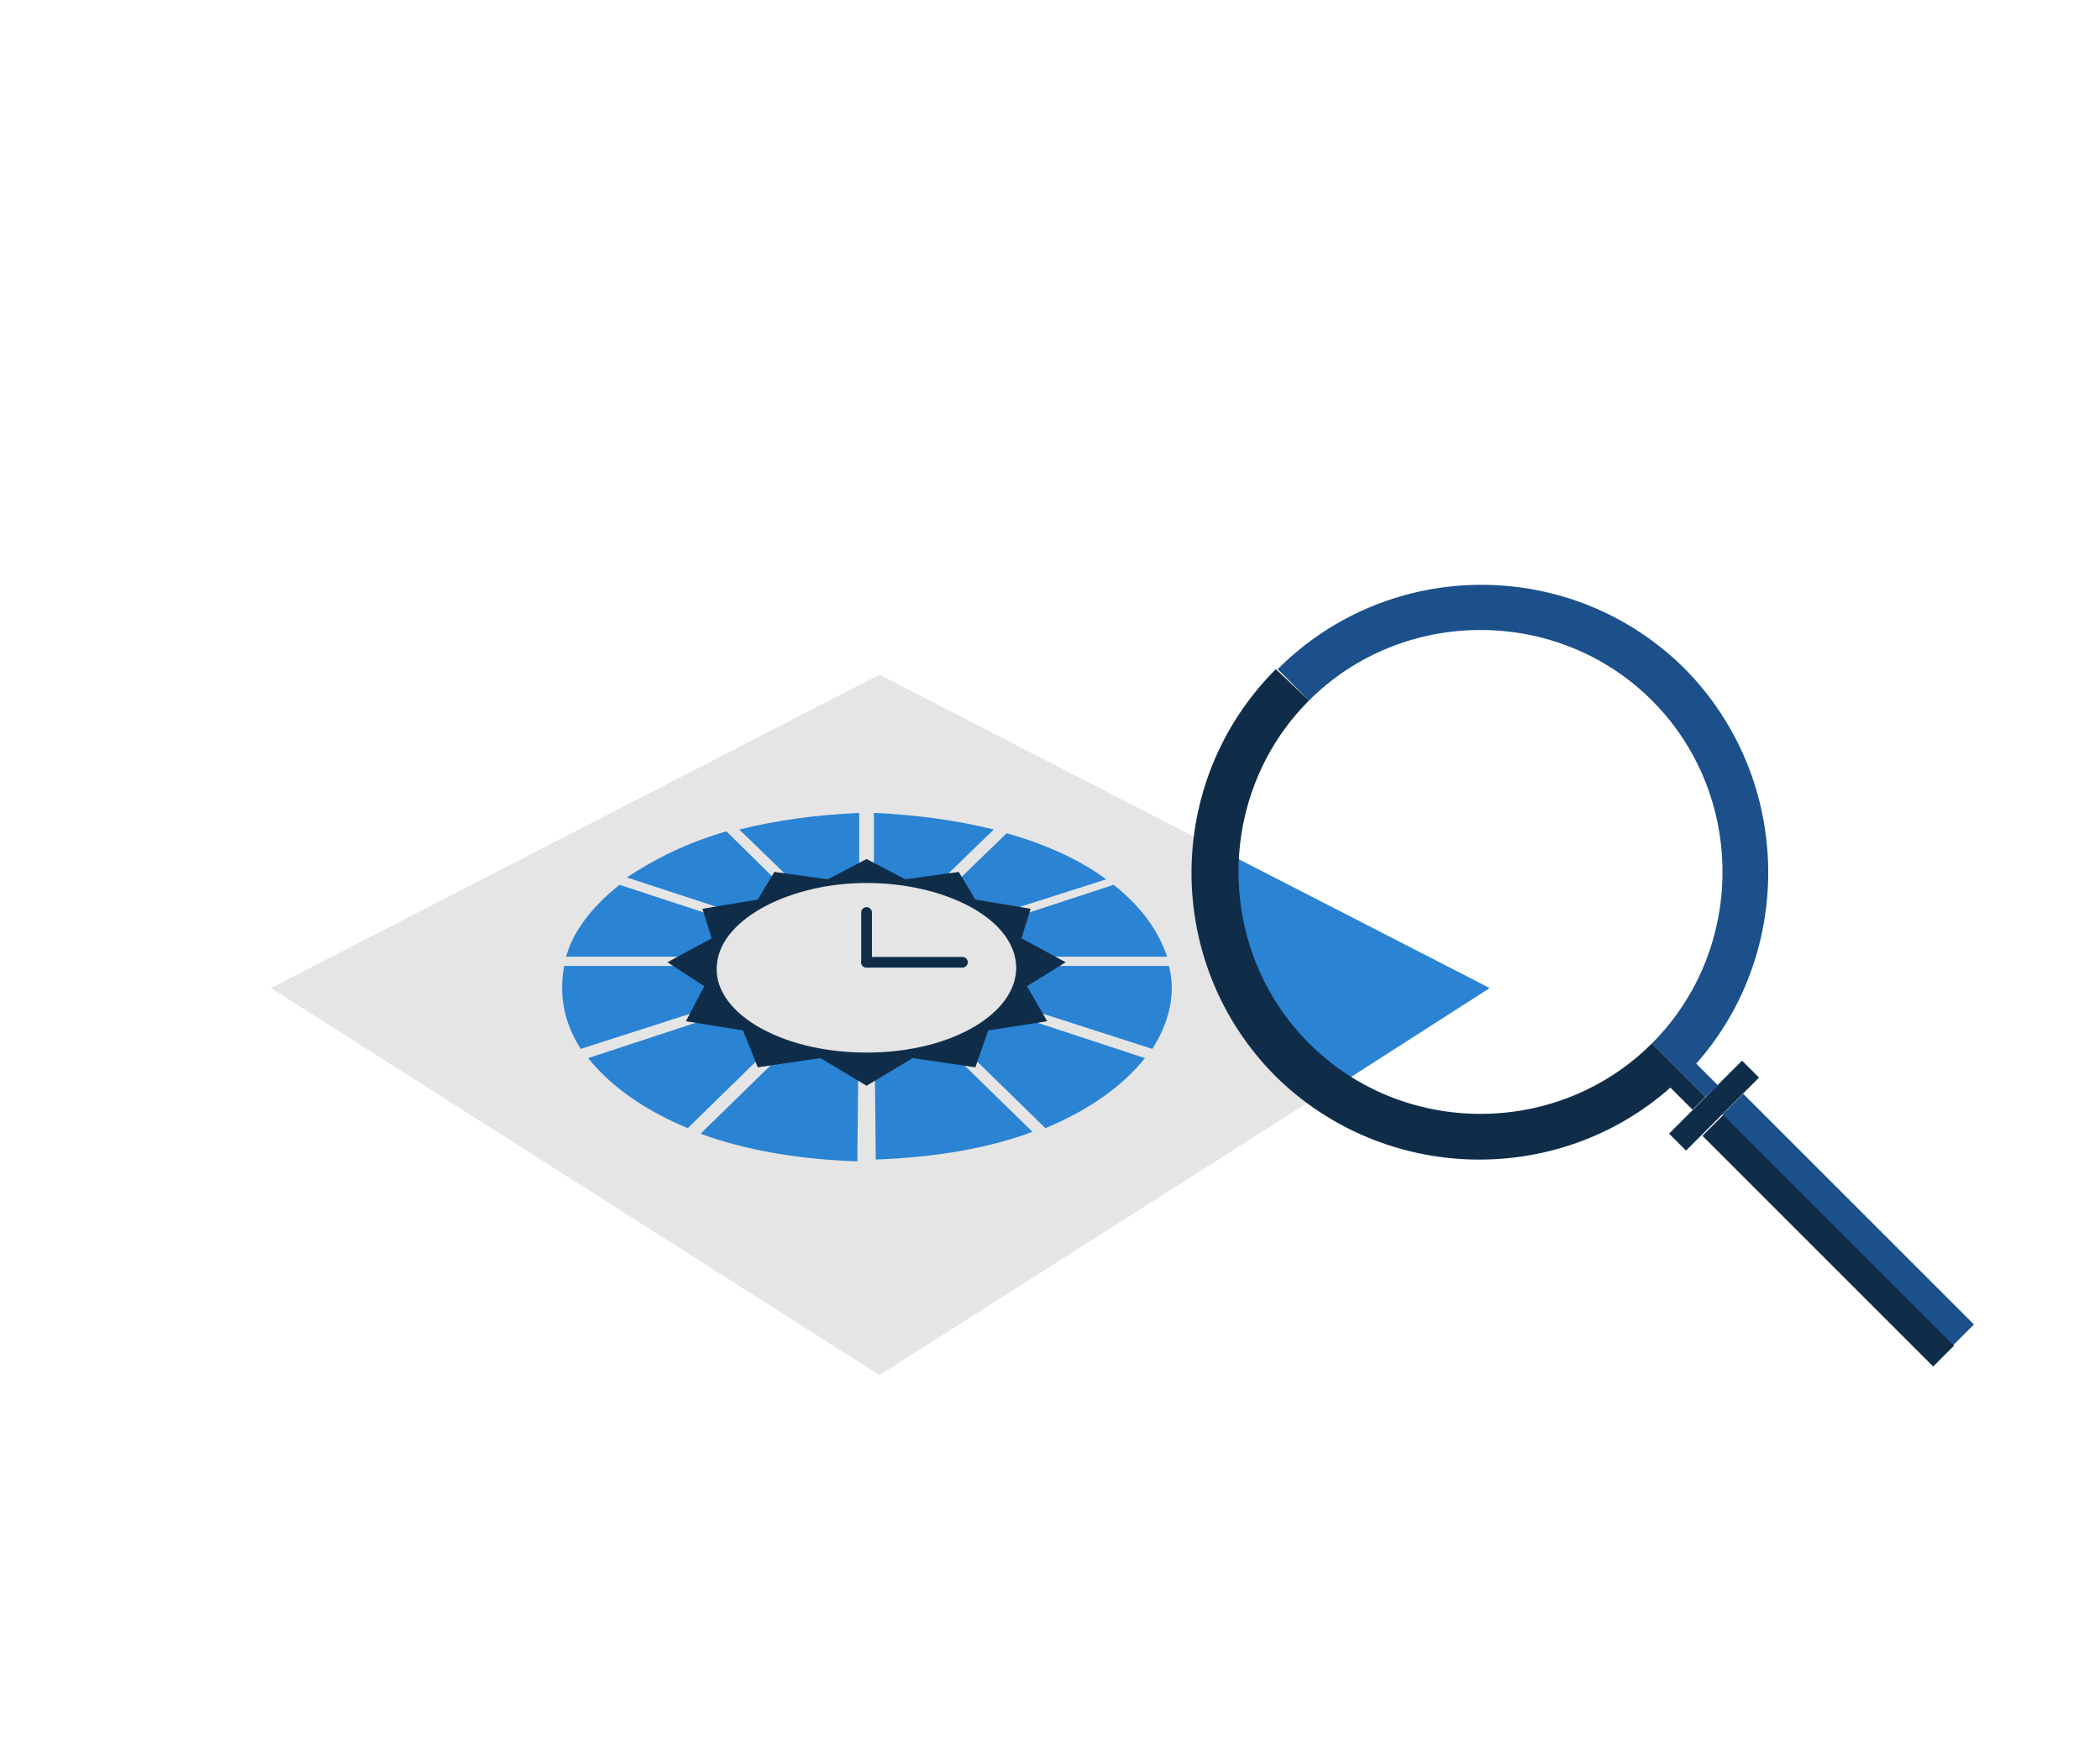 <?xml version="1.0" encoding="utf-8"?>
<!-- Generator: Adobe Illustrator 26.2.1, SVG Export Plug-In . SVG Version: 6.00 Build 0)  -->
<svg version="1.1" id="Layer_1" xmlns="http://www.w3.org/2000/svg" xmlns:xlink="http://www.w3.org/1999/xlink" x="0px" y="0px"
	 viewBox="0 0 113.9 95.6" style="enable-background:new 0 0 113.9 95.6;" xml:space="preserve">
<style type="text/css">
	.st0{fill:#E5E5E5;}
	.st1{fill:#2A83D3;}
	.st2{fill:#1B508A;}
	.st3{fill:#0F2D49;}
	.st4{fill:none;}
	.st5{fill:none;stroke:#0F2D49;stroke-width:0.581;stroke-linecap:round;stroke-linejoin:round;stroke-miterlimit:10;}
</style>
<polygon class="st0" points="47.7,74.6 14.7,53.6 47.7,36.6 80.7,53.6 "/>
<path class="st1" d="M66,46c-0.1,1.9-0.1,3.8,0.6,5.7c0.7,2.1,3.7,6,6.4,6.9l7.8-5L66,46z"/>
<rect x="91.4" y="65.4" transform="matrix(0.707 0.707 -0.707 0.707 76.166 -51.522)" class="st2" width="17.7" height="1.6"/>
<rect x="90.3" y="66.5" transform="matrix(0.707 0.707 -0.707 0.707 76.642 -50.373)" class="st3" width="17.7" height="1.6"/>
<rect x="92.3" y="57.2" transform="matrix(0.707 0.707 -0.707 0.707 69.671 -48.158)" class="st3" width="1.3" height="5.6"/>
<path class="st2" d="M93.2,58.9l-1.2-1.2c5.4-6.1,5.2-15.5-0.6-21.4c-6.1-6.1-16-6.1-22.1,0c0,0,0,0,0,0L71,38c0,0,0,0,0,0
	c5.1-5.1,13.5-5.1,18.6,0c5.1,5.1,5.1,13.5,0,18.6c0,0,0,0,0,0l1.7,1.7l0,0l1.2,1.2L93.2,58.9z"/>
<path class="st3" d="M91.8,60.2L90.6,59c-6.1,5.4-15.5,5.2-21.4-0.6c-6.1-6.1-6.1-16,0-22.1c0,0,0,0,0,0L71,38c0,0,0,0,0,0
	c-5.1,5.1-5.1,13.5,0,18.6c5.1,5.1,13.5,5.1,18.6,0c0,0,0,0,0,0l1.7,1.7l0,0l1.2,1.2L91.8,60.2z"/>
<circle class="st4" cx="80.3" cy="47.4" r="13.2"/>
<g>
	<g>
		<path class="st1" d="M46.5,63l0.1-9.9L38,61.5C40.4,62.4,43.4,62.9,46.5,63z"/>
		<path class="st1" d="M47.4,53l0.1,9.9c3.1-0.1,6.1-0.6,8.5-1.5L47.4,53z"/>
		<path class="st1" d="M48.5,51.9h14.8c-0.5-1.5-1.5-2.8-2.9-3.9L48.5,51.9z"/>
		<path class="st1" d="M48.1,51.5L60,47.7c-1.5-1.1-3.3-1.9-5.4-2.5L48.1,51.5z"/>
		<path class="st1" d="M62.5,56.9c0.9-1.4,1.3-3,0.9-4.5H48.5L62.5,56.9z"/>
		<path class="st1" d="M40.1,45l6.5,6.3l0-7.2C44.3,44.2,42.1,44.5,40.1,45z"/>
		<path class="st1" d="M45.9,52.8l-14,4.6c1.2,1.5,3,2.8,5.4,3.8L45.9,52.8z"/>
		<path class="st1" d="M48.1,52.8l8.6,8.4c2.4-1,4.2-2.3,5.4-3.8L48.1,52.8z"/>
		<path class="st1" d="M30.7,51.9h14.8l-11.9-3.9C32.1,49.2,31.1,50.5,30.7,51.9z"/>
		<path class="st1" d="M45.5,52.4H30.6c-0.3,1.6,0,3.1,0.9,4.5L45.5,52.4z"/>
		<path class="st1" d="M47.4,44.1l0,7.2l6.5-6.3C51.9,44.5,49.7,44.2,47.4,44.1z"/>
		<path class="st1" d="M45.9,51.5l-6.5-6.4c-2.1,0.6-3.9,1.5-5.4,2.5L45.9,51.5z"/>
	</g>
	<polygon class="st3" points="47,46.6 49.1,47.7 52,47.3 52.9,48.8 55.9,49.3 55.4,50.9 57.8,52.2 55.7,53.5 56.8,55.4 53.6,55.9 
		52.9,57.9 49.5,57.4 47,58.9 44.5,57.4 41.1,57.9 40.3,55.9 37.2,55.4 38.2,53.5 36.2,52.2 38.6,50.9 38.1,49.3 41.1,48.8 42,47.3 
		44.9,47.7 	"/>
	<path class="st0" d="M55.1,52.2c0.3,2.6-3.3,4.9-8.1,4.9s-8.5-2.3-8.1-4.9c0.3-2.4,4-4.3,8.1-4.3S54.8,49.7,55.1,52.2z"/>
	<line class="st5" x1="47" y1="52.2" x2="52.2" y2="52.2"/>
	<line class="st5" x1="47" y1="49.5" x2="47" y2="52.2"/>
</g>
</svg>
